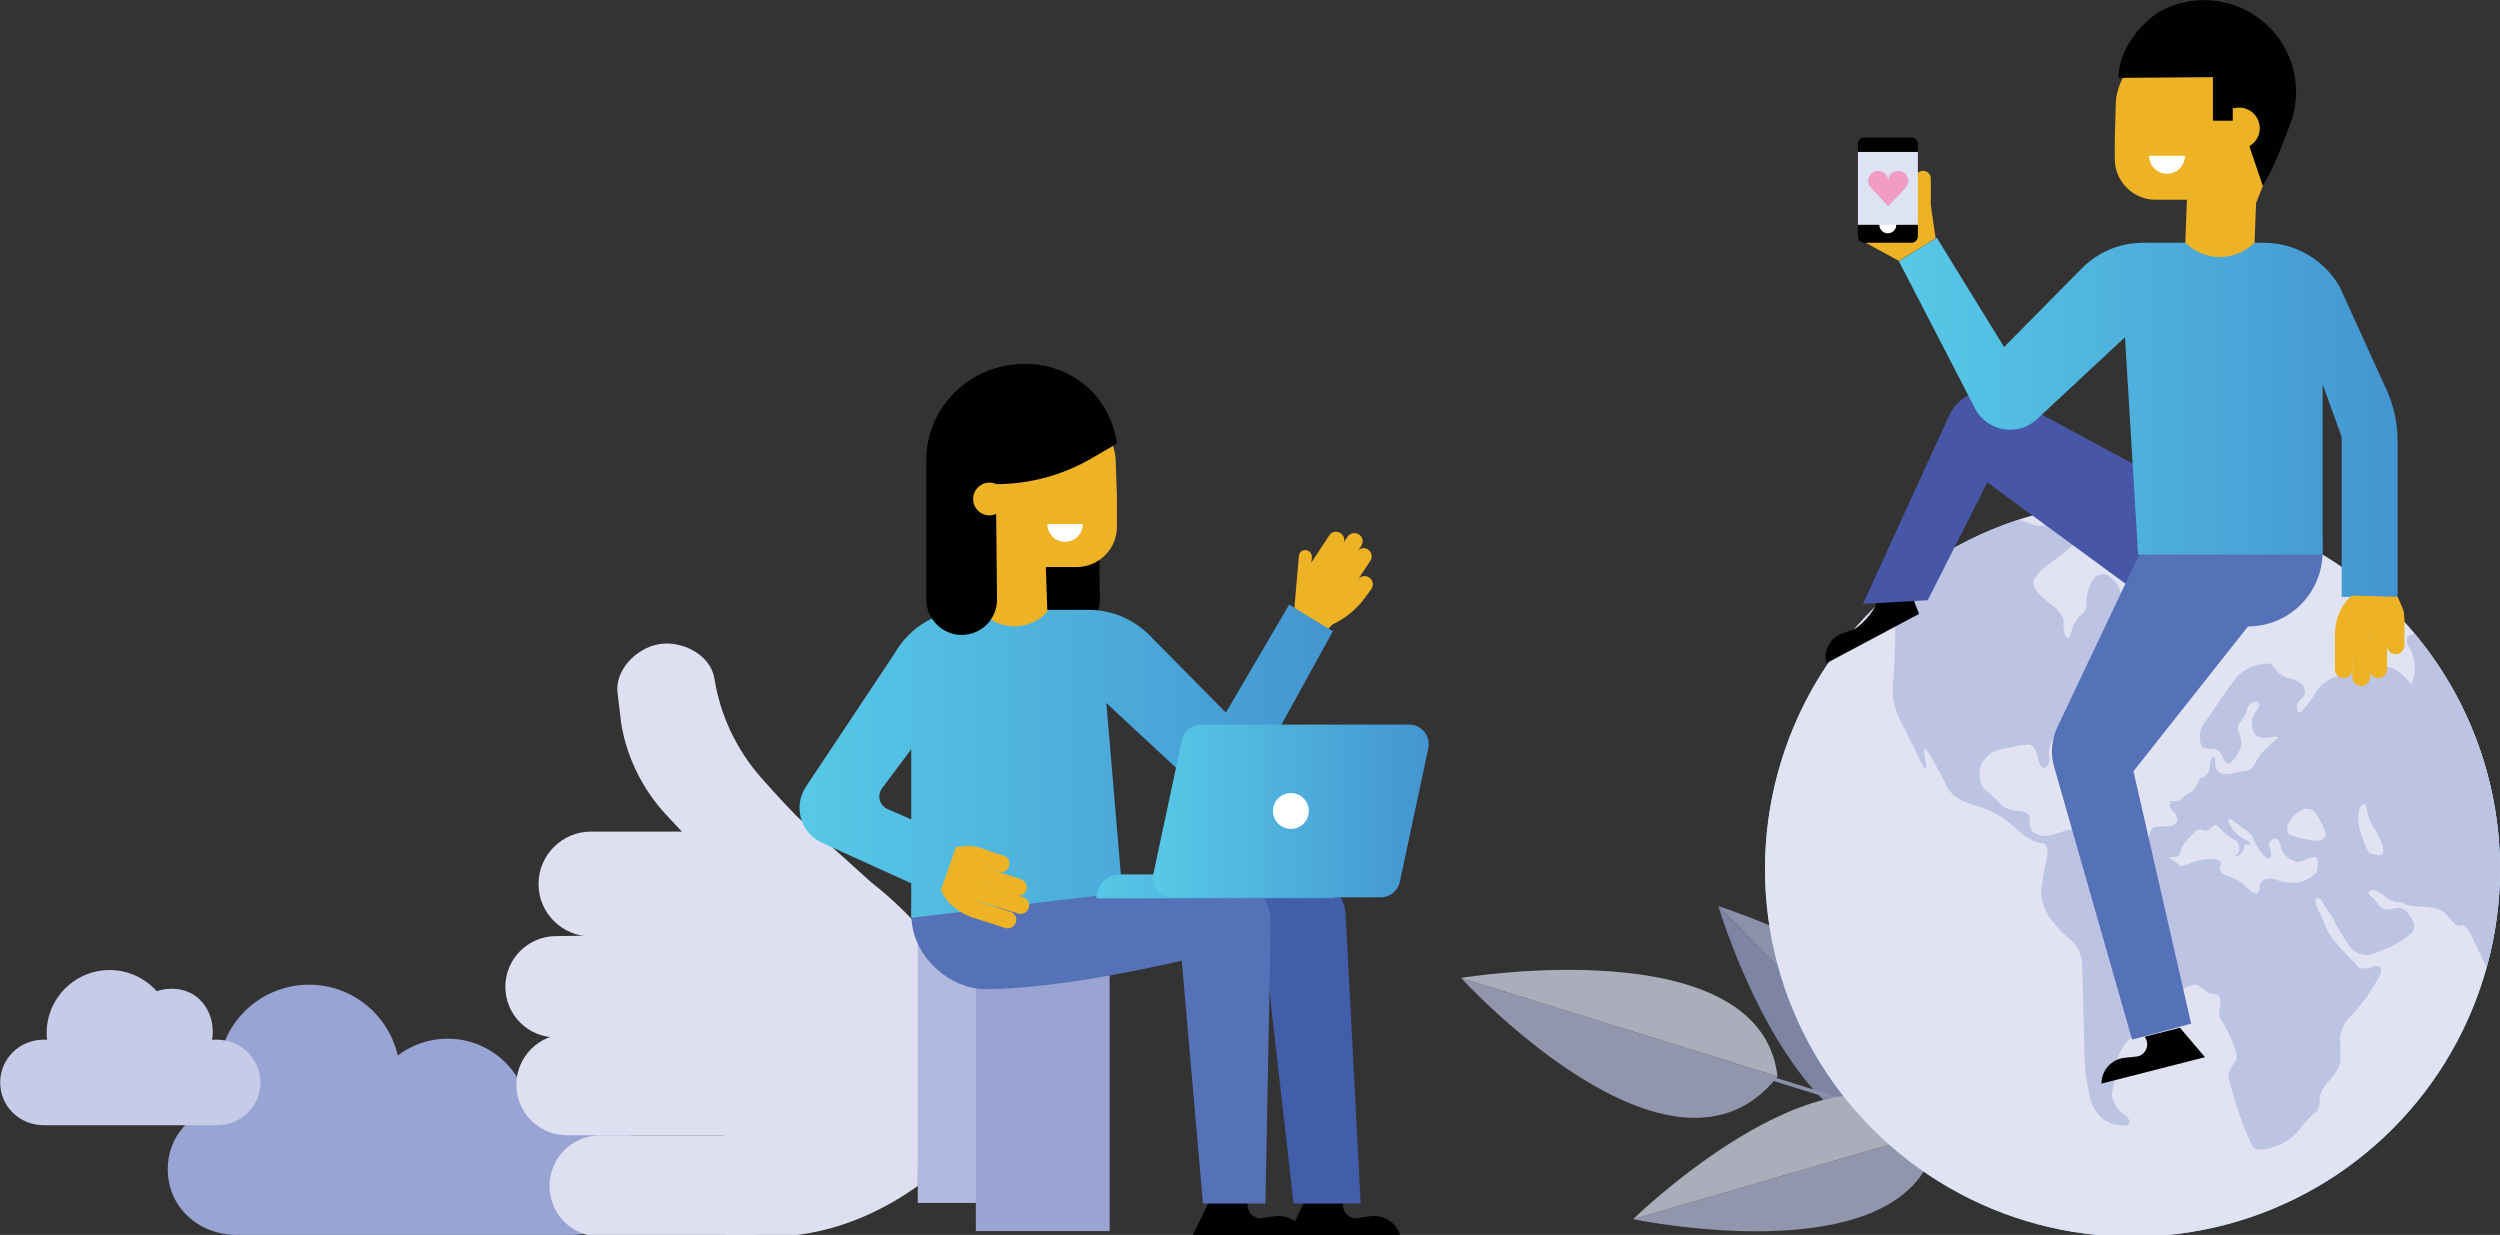 <?xml version="1.0" encoding="utf-8"?>
<!-- Generator: Adobe Illustrator 19.0.0, SVG Export Plug-In . SVG Version: 6.00 Build 0)  -->
<svg version="1.1" id="Layer_1" xmlns="http://www.w3.org/2000/svg" xmlns:xlink="http://www.w3.org/1999/xlink" x="0px" y="0px"
	 viewBox="0 0 1296.6 640.5" style="enable-background:new 0 0 1296.6 640.5;" xml:space="preserve">
<rect x="0" y="0" width="1296.6" height="640.5" fill="#333333" stroke="none"/>
<style type="text/css">
	.st0{fill:#98A4D3;}
	.st1{opacity:0.7;}
	.st2{fill:#9CA6D4;}
	.st3{fill:#B1B9DE;}
	.st4{fill:none;stroke:#B1B9DE;stroke-width:1.889;stroke-miterlimit:10;}
	.st5{fill:#B9C0E1;}
	.st6{fill:#DCE3F3;}
	.st7{fill:#DEE0F1;}
	.st8{fill:#99A4D3;}
	.st9{fill:#87CDF1;}
	.st10{clip-path:url(#SVGID_1_);}
	.st11{fill-rule:evenodd;clip-rule:evenodd;fill:#BCC3E3;}
	.st12{fill:#C6CBE7;}
	.st13{fill:#EEB225;}
	.st14{fill:#425EAB;}
	.st15{fill:#5571B7;}
	.st16{fill:url(#XMLID_176_);}
	.st17{fill:#FFFFFF;}
	.st18{fill:url(#XMLID_177_);}
	.st19{fill:url(#XMLID_178_);}
	.st20{fill:#010101;}
	.st21{fill:#4756A6;}
	.st22{fill:url(#XMLID_179_);}
	.st23{fill:#F09CC3;}
</style>
<g id="XMLID_1_">
	<path id="XMLID_165_" class="st0" d="M295.9,572.2c-8,0-15.4,2.7-21.3,7.1c-1-22.6-19.6-40.6-42.5-40.6c-9.7,0-18.6,3.3-25.8,8.7
		c-4.8-21-23.6-36.7-46-36.7c-26.1,0-47.2,21.1-47.2,47.2c0,5.3,0.9,10.3,2.5,15C99.2,576.4,87,589.1,87,606.4
		c0,19.8,16.1,34.1,35.9,34.1c19.8,0,154.9,0,173,0c19.8,0,35.9-14.3,35.9-34.1C331.7,586.6,315.7,572.2,295.9,572.2z"/>
	<g id="XMLID_154_" class="st1">
		<g id="XMLID_162_">
			<path id="XMLID_164_" class="st2" d="M1006.8,587L891.2,470C891.2,470,934.7,616.1,1006.8,587z"/>
			<path id="XMLID_163_" class="st3" d="M1006.8,587L891.2,470C891.2,470,1036.8,515.3,1006.8,587z"/>
		</g>
		<line id="XMLID_161_" class="st4" x1="1056.6" y1="602.3" x2="874.3" y2="545.4"/>
		<g id="XMLID_158_">
			<path id="XMLID_160_" class="st5" d="M921.9,558.3l-164.1-51.1C757.7,507.2,867.6,627.5,921.9,558.3z"/>
			<path id="XMLID_159_" class="st6" d="M921.9,558.3l-164.1-51.1C757.7,507.2,913.1,481.3,921.9,558.3z"/>
		</g>
		<g id="XMLID_155_">
			<path id="XMLID_157_" class="st5" d="M1005,586.4L847,632.3C847,632.3,996.2,663.7,1005,586.4z"/>
			<path id="XMLID_156_" class="st6" d="M1005,586.4L847,632.3C847,632.3,956.2,525.8,1005,586.4z"/>
		</g>
	</g>
	<g id="XMLID_119_">
		<g id="XMLID_122_">
			<g id="XMLID_124_">
				<path id="XMLID_153_" class="st7" d="M279.3,458.5L279.3,458.5c0-15,12.2-27.2,27.2-27.2h66.3l39.7,54.4h-106
					C291.5,485.6,279.3,473.5,279.3,458.5z"/>
				<path id="XMLID_152_" class="st7" d="M262.1,511.8L262.1,511.8c0-14.4,11.6-26.1,26-26.3l119.4-1.7v52.5l-118.9,1.7
					C274,538.2,262.1,526.4,262.1,511.8z"/>
				<path id="XMLID_127_" class="st7" d="M267.8,562.6L267.8,562.6c0-14.5,11.8-26.3,26.3-26.3h113.4v52.5H294.1
					C279.6,588.9,267.8,577.1,267.8,562.6z"/>
				<path id="XMLID_126_" class="st7" d="M285,615.1L285,615.1c0-14.5,11.8-26.3,26.3-26.3h96.2l-15.6,52.5h-80.6
					C296.8,641.4,285,629.7,285,615.1z"/>
				<path id="XMLID_125_" class="st7" d="M376.8,641.4h22.3c0.2,0,0.4,0,0.6,0c27.1-0.1,53.3-10.1,75.4-25.7l0.9-0.6l1.5-133.4
					l-2-2.2c-30.7-33.4-63-48.3-103.5-48.3L376.8,641.4z"/>
			</g>
			<path id="XMLID_123_" class="st7" d="M388.2,453.5c-7.1,1.2-14.7-1.1-20-6.7l-22.5-24c-12.3-13.2-20.5-29.6-23.5-47.4l-1.8-15.1
				c-2.1-12.1,9.2-24.1,21.3-26.2c12.1-2.1,26.7,5.5,28.8,17.6l0,0c3,19.3,11.5,37.2,24.4,51.8c8.6,9.7,17.7,19.6,22,23.2
				c30.2,25.6,60.7,55.1,60.7,55.1S392.3,452.8,388.2,453.5z"/>
		</g>
		<rect id="XMLID_121_" x="476" y="473.1" class="st3" width="54.9" height="150.8"/>
		<rect id="XMLID_120_" x="506.1" y="458.5" class="st8" width="69.4" height="180"/>
	</g>
	<g id="XMLID_53_">
		<circle id="XMLID_118_" class="st9" cx="1106" cy="450.8" r="190.6"/>
		<g id="XMLID_54_">
			<defs>
				<circle id="SVGID_3_" cx="1106" cy="450.8" r="190.6"/>
			</defs>
			<use xlink:href="#SVGID_3_"  style="overflow:visible;fill:#E1E3F2;"/>
			<clipPath id="SVGID_1_">
				<use xlink:href="#SVGID_3_"  style="overflow:visible;"/>
			</clipPath>
			<g id="XMLID_55_" class="st10">
				<g id="XMLID_128_">
					<g id="XMLID_150_">
						<path id="XMLID_151_" class="st11" d="M1008.5,247.5c-4.4,0.6-9.7-0.9-11.7-3.4s-6-5.8-8.7-7.5c-2.7-1.7-6.9-4.7-9.3-6.6
							c-2.4-1.9-7.8-2.3-12-0.9l-8.9,3c-4.2,1.4-7.4,5.7-7,9.5c0.3,3.8-0.7,6.7-2.3,6.4c-1.6-0.3-4-1.3-5.3-2.3
							c-1.3-1-3.7-0.3-5.2,1.5c-1.5,1.8-1.1,4.6,0.9,6.3c2,1.7,4.8,2.8,6.2,2.6c1.4-0.2,2.1,1.4,1.5,3.7s-3.5,4-6.5,4
							s-6.6,1.2-7.9,2.9c-1.4,1.7-1.9,5.2-1.2,7.9c0.7,2.7,3.2,6.3,5.5,8.1s7.5,1.7,11.5-0.2l1.4-0.6c4-1.9,10.1-1.3,13.4,1.3
							c3.4,2.6,7.6,8,9.4,12.1l7.5,16.8c1.8,4,3.2,11,3.2,15.4l-0.2,10.1c-0.1,4.4-0.5,11.7-0.9,16.1l-0.2,2.6
							c-0.4,4.4,0.9,11.3,2.8,15.2l1.3,2.6c2,4,5.2,10.5,7.2,14.4l3.6,7.3c2,4,2.9,3.6,2.1-0.7l-0.6-3c-0.8-4.3,0.3-4.8,2.5-1
							l2.3,3.9c2.2,3.8,5.3,9.6,6.7,12.8c1.4,3.2,6,7,10.2,8.4l9.2,3.1c4.2,1.4,10.4,5,13.7,7.9l5.5,4.8c3.3,2.9,8.1,5.3,10.6,5.2
							c2.5,0,3.7,3.5,2.8,7.8l-0.6,2.6c-1,4.3-2,10.9-2.3,14.5c-0.3,3.7,1.5,9.6,4,13.3l0.9,1.2c2.5,3.6,7.2,8.5,10.3,10.8
							c3.2,2.3,5.8,7.8,6,12.2l0.5,18.1c0.1,4.4,0.3,11.7,0.4,16.1l0.3,14.5c0.1,4.4,0.9,11.6,1.8,15.9l1.1,5.4
							c0.9,4.3,4.4,9.5,7.8,11.5c3.4,2,8.4,3.1,11.1,2.5c2.7-0.6,2-3.3-1.6-5.9l-0.4-0.3c-3.6-2.6-6-7.6-5.4-10.9s1.6-9.7,2.1-14.1
							l0.2-1.4c0.6-4.4,3.9-10.1,7.5-12.8l4.1-3c3.6-2.6,7.9-8.1,9.7-12.2l4.3-9.7c1.8-4.1,6.3-8.3,10-9.5s7.7-5.6,8.8-9.9l2.4-9.6
							c1.1-4.3,2.9-10.6,3.9-14.1s-1-8.5-4.5-11.2l-21.3-16.1c-3.5-2.7-10-5.7-14.3-6.7l-24-5.7c-4.3-1-10.6-0.7-14.1,0.6
							c-3.4,1.4-8,2.5-10.1,2.5c-2.1,0-4.8-1.1-6-2.3s-1.9-4.2-1.5-6.5c0.3-2.3-2.4-4.2-6-4.3c-3.6,0-7.9-1.6-9.4-3.6
							c-1.5-2-4.8-5-7.3-6.8c-2.5-1.8-4-6.7-3.2-11s4.8-8.7,9.1-10l0.5-0.1c4.3-1.2,11.4-2.5,15.8-2.9c0,0,1.2-0.1,2.7,1.8
							c1.5,1.9,1.8,3.9,1.8,3.9c0.6,4.4,2.4,7.3,4.1,6.3s2.5-3.9,1.9-6.8c-0.6-2.8,1.2-7.9,4-11.3l0.9-1.1c2.8-3.4,7-9.1,9.3-12.6
							s7.6-7.7,11.7-9.3l1.1-0.4c4.1-1.6,9.9-4.2,12.8-5.8c2.9-1.6,2-4.4-2-6.2l-1.6-0.7c-4-1.9-5.8-5-4-6.9s6.8-2.7,11-1.6
							c4.2,1,8.7,0.5,10.1-1.3c1.3-1.7,0.4-6-2-9.6c-2.4-3.6-4.8-9.4-5.3-13.1c-0.5-3.6-2.5-4.4-4.3-1.8c-1.8,2.6-3.7,2.1-4.1-1.1
							s-3.4-7.6-6.6-9.7s-7.3-0.6-9.1,3.3c-1.8,3.9-2.9,8.8-2.5,10.8c0.4,2.1-0.9,4.8-2.9,6.2c-2,1.4-4.2,5.2-4.9,8.4
							c-0.7,3.3-2,4.4-3,2.5c-0.9-1.9-1.4-5.1-1-7.1c0.4-2-2.1-6-5.6-8.7l-5-4c-3.5-2.8-5.7-6.8-5-9c0.7-2.2,3.9-5.8,7.1-8
							s8-6,10.7-8.3s6.8-5,9-5.9c2.3-0.9,3.5-3.8,2.8-6.3s-4.9-4.5-9.3-4.5c-4.4,0.1-9.6,1.5-11.6,3.2s-7,1.7-11.1,0.1l0,0
							c-4.1-1.6-10.2-4.5-13.5-6.5s-8.6-6-11.9-9l-4.2-4c-3.2-3-9.5-5-13.9-4.4L1008.5,247.5z"/>
					</g>
					<g id="XMLID_148_">
						<path id="XMLID_149_" class="st11" d="M1137.7,318.7c-1.5-1.1-3.8-5.5-5.1-9.8l-2.3-7.3c-1.3-4.2-0.6-10,1.6-12.8
							c2.2-2.8,2.4-6.9,0.5-9c-1.9-2.1-3-7.5-2.5-11.9l0.5-4.3c0.5-4.4-0.3-9-1.9-10.3s-5.3-2.2-8.4-2.1c0,0,0,0,0.2-0.3
							c0.2-0.3,0.2-0.3,0.2-0.3c-1.9-3.8-3.5-8.4-3.6-10.3c0-1.9,2.5-4.1,5.6-4.9c3.1-0.8,5.9-2.9,6.3-4.7s3.9-4.9,7.9-6.8l7.7-3.7
							c4-1.9,9.2-2.1,11.6-0.3s6.2,0.9,8.4-1.9c2.2-2.8,7.2-5.4,11.1-5.7c3.9-0.3,9.2,1.6,11.8,4.2s3.3,6.6,1.8,9s0.2,4.2,4.1,4.1
							c3.8-0.1,5.1,2.9,2.8,6.7l-1.6,2.6c-2.3,3.8-4.8,10.5-5.5,14.8l-0.6,3.4c-0.8,4.4-2.4,11.4-3.6,15.7l-1.6,5.6
							c-1.2,4.3-5.3,9.6-9.1,11.8l-9.9,5.8c-3.8,2.3-9.2,6.9-12,10.4l-6.5,8C1142.7,317.9,1139.2,319.8,1137.7,318.7z"/>
					</g>
					<g id="XMLID_146_">
						<path id="XMLID_147_" class="st11" d="M1099.2,237c2.3,2.8,6.3,2.2,8.9-1.4l4.5-6.2c2.6-3.6,7.9-8.3,11.7-10.5l5.5-3.1
							c3.8-2.2,9.2-6.4,12-9.3c2.8-2.9,3-6.8,0.6-8.6c-2.4-1.8-7.4-3.4-11.1-3.6c-3.7-0.1-10.1,0.9-14.3,2.4l-5,1.7
							c-4.2,1.4-9.6,5-12,7.9c-2.4,2.9-4.4,8.9-4.6,13.3l-0.1,4.4C1095.2,228.3,1097,234.2,1099.2,237z"/>
					</g>
					<g id="XMLID_144_">
						<path id="XMLID_145_" class="st11" d="M1073.6,234.1c1.3,0.3,3.6-1.5,5.1-3.8c1.5-2.4,0.3-5-2.8-5.9s-5.3,0.9-5.1,3.8
							C1071.1,231.2,1072.3,233.9,1073.6,234.1z"/>
					</g>
					<g id="XMLID_142_">
						<path id="XMLID_143_" class="st11" d="M1081.4,259.2c-0.5-1.4,0.4-5.2,2-8.5s6.4-4.9,10.6-3.6l2.5,0.7
							c4.2,1.3,9.2,5.6,11.1,9.6l2.7,5.9c1.8,4,3.8,10.8,4.4,15.1c0.6,4.3-1,8.4-3.6,9.1s-6.5-0.7-8.7-3.1c-2.2-2.4-2.6-5.9-1-7.8
							s2.1-5.7,1.1-8.5s-5.6-5.3-10-5.7l-2.2-0.2C1085.9,262.1,1081.9,260.6,1081.4,259.2z"/>
					</g>
					<g id="XMLID_140_">
						<path id="XMLID_141_" class="st11" d="M1053.5,258.7c3.3-0.7,5.5-2.6,4.7-4.4c-0.8-1.7-0.3-5.2,1-7.7c1.3-2.5,1.5-5,0.4-5.7
							c-1.1-0.6-2.9,0.6-4.1,2.6c-1.1,2.1-3.4,2-5.1-0.2s-3.7-6-4.5-8.4s-3.2-5-5.2-5.6c-2-0.7-5.5,0.7-7.7,3.1
							c-2.3,2.4-4.4,5.8-4.8,7.6c-0.4,1.8,1.1,3.4,3.3,3.6c2.2,0.2,4,1.5,4,3s-0.5,3.4-1.1,4.1c-0.7,0.8,2,3.2,5.9,5.3l0.1,0
							C1044.2,258.1,1050.2,259.3,1053.5,258.7z"/>
					</g>
					<g id="XMLID_138_">
						<path id="XMLID_139_" class="st11" d="M1049.9,231.6L1049.9,231.6c0.3-3.8,1.7-8.1,3.2-9.4c1.5-1.3,3.6-1.8,4.6-1.1
							s2.2,3.2,2.7,5.5s2,2,3.5-0.6c1.5-2.7,3.2-2.8,3.8-0.4s-0.2,5.9-1.7,7.6c-1.5,1.7-6,1.7-10.1-0.1
							C1056,233.2,1049.5,230.3,1049.9,231.6z"/>
					</g>
					<g id="XMLID_136_">
						<path id="XMLID_137_" class="st11" d="M1070.6,253.7c0.9,0.9,0.9,0.9,0.9,0.9c1.5-3.9,2.8-8.8,3-11c0.1-2.2-1.3-4-3.2-4.1
							s-4.9,1.5-6.6,3.6s-2.7,5.7-2.1,8.2s2.6,4.4,4.5,4.2s3.4-0.4,3.4-0.4"/>
					</g>
					<g id="XMLID_134_">
						<path id="XMLID_135_" class="st11" d="M1431.3,531.5c-1.4-1.5-2.2-4.2-1.8-5.9c0.4-1.8,0.5-5.9,0.3-9.1s-0.6-9.6-0.6-14
							c0,0-0.1-3.8,1.1-4.1c1.2-0.3,10.6-2.2,11.7-2.4c1.1-0.2,4.2-2.8,4.2-2.8c3.4-2.9,8.9-7.5,12.4-10.3c0,0,1-0.8,1.7,0.1
							c0.7,0.9,0.7,0.9,0.7,0.9c2.5,1.3,6.1,0.3,8-2.1c2-2.4,4.7-4.1,6.1-3.8c1.4,0.3,2.5,2.1,2.4,4c0,1.9,2.1,5,4.7,6.9
							c2.6,1.9,6,0.1,7.5-3.9c1.5-4,3.7-5.1,4.9-2.3c1.2,2.8,2.7,8.6,3.2,13c0,0,0.8,5.9,1.7,5.8c0.9-0.1,2.3,0.3,2.3,0.3
							c4.3,1,7.6,5.5,7.3,9.9l-0.1,1.8c-0.3,4.4-2.1,11.3-3.9,15.4l-2.5,5.4c-1.8,4-5.5,8.6-8,10.1c-2.6,1.5-7.6,1.6-11.2,0.2
							s-7.6-5.4-8.8-8.9c-1.2-3.4-3.2-6.5-4.6-6.8c-1.3-0.3-4.7-1.2-7.6-1.9c-2.9-0.8-8.7-0.3-12.9,1l0,0c-4.2,1.4-9.4,3.4-11.6,4.5
							C1435.7,533.3,1432.7,533,1431.3,531.5z"/>
					</g>
					<g id="XMLID_129_">
						<path id="XMLID_130_" class="st11" d="M1434.9,322.5c-1.7-1-2.3-2.1-1.3-2.5c1-0.4,1.7-1.8,1.6-3.1c-0.1-1.3,1.6-2.4,3.7-2.4
							c2.1,0,3.7-2.4,3.5-5.3c-0.2-2.9-3-6.9-6.1-8.9c0,0,0,0,0-0.6c0-0.6-13-3.7-13.4-3.8c-0.4-0.1-17.3-0.6-18.4-0.4
							c-1.1,0.2-1.1,0.2-1.1,0.2c-0.6,3.3-4.4,7-8.5,8.2c-4,1.2-9.3,0.4-11.6-1.9c-2.4-2.2-7.5-2.3-11.4-0.1c0,0-1.4,0.8-1.8,1.4
							c-0.4,0.6-1.6-0.4-1.6-0.4c-3.5-2.7-9.4-4.7-13.1-4.5c-3.7,0.2-7.4,1-8.4,1.8c-1,0.8-1.5,3-1.2,4.8c0.3,1.8-1.9,3.3-5,3.3
							s-5.2,1.4-4.8,3c0.4,1.7-0.8,2.3-2.7,1.3s-4.1-3.1-4.9-4.8c-0.8-1.7-3.7-3-6.5-3s-5.7,1-6.6,2.2c-0.8,1.2-2.2,1.5-3.1,0.7
							c-0.9-0.8-4.4-0.9-7.8-0.3c-3.4,0.6-7.5,2.5-9.2,4.3c-1.6,1.7-2.6-0.5-2.2-4.9l0.1-1.1c0.4-4.4-1.7-10.2-4.9-12.8
							c0,0,0,0-0.5-0.3c-0.5-0.3-0.5-0.3-0.5-0.3c-4.1-0.9-8.7,0.1-10.4,2.4s-5.9,6.2-9.4,8.7c-3.6,2.5-6.4,6.9-6.4,9.6
							c0.1,2.7-1.9,5.6-4.4,6.4s-1.8,3.8,1.5,6.8c3.3,2.9,5.3,6.1,4.4,7.1c-0.9,1-2.9,0.2-4.5-1.8s-5-3-7.6-2.4
							c-2.6,0.6-2.8,3.9-0.6,7.3c2.3,3.4,3.3,9.7,2.2,14c0,0-1.1,4.3-1.4,4.4c-0.3,0.1-0.3,0.1-0.3,0.1c-1.4-2.4-5.1-5.9-8.1-7.7
							c-3.1-1.8-8.4-2.4-11.9-1.3c-3.5,1.1-9.9,2.8-14.2,3.9l-4,1c-4.3,1.1-9.4,5-11.4,8.8c-2,3.8-5.5,8.2-7.7,9.9c0,0,0,0-0.5,0
							c-0.5,0-0.5,0-0.5,0c-1.3-2.5-0.7-5.5,1.3-6.8s2.8-4,1.7-6.2c-1.1-2.2-4.7-4.3-7.8-4.7c-3.2-0.4-7.4-4-9.4-7.9
							c0,0,0,0,0.3,0.1c0.3,0.1-5.5,0.6-5.5,0.6c-4.4,0.4-10.1,3.5-12.7,6.8c-2.6,3.3-6.7,9.1-9.2,12.8l-1.8,2.7
							c-2.5,3.7-5.2,7.6-6.1,8.7c-0.9,1.1-1.8,3.8-1.9,6s0.4,4.7,1.2,5.6c0.8,0.9,3.2,1.4,5.2,1.2c2-0.2,4.3,1.3,5,3.3
							c0.7,2.1,2.1,4,3,4.3c0.9,0.3,2.9-1.4,4.5-3.7c1.6-2.3,2.8-5.5,2.7-7.2c-0.1-1.6-0.8-4.2-1.5-5.8c-0.7-1.5-0.2-3.8,1.2-5.2
							c1.3-1.3,2.8-4.2,3.3-6.4c0.5-2.2,2.6-3.9,4.6-3.9c2,0,2.3,1.9,0.6,4.1c-1.7,2.2-3,5.6-2.9,7.4c0.1,1.8,1,4.4,2.1,5.8
							c1.1,1.4,4.3,2,7.1,1.4c2.8-0.6,4.8-0.6,4.4,0c-0.5,0.6-2.8,2.7-5.1,4.7c-2.4,2-5.3,5.6-6.4,8.2c-1.2,2.5-3.6,4.6-5.5,4.6
							c-1.8,0-4.5,0.4-6,1c-1.5,0.5-4.2,0.6-6.2,0.2c-1.9-0.4-3.4-2.9-3.3-5.4c0.1-2.6-0.5-4-1.3-3.1c-0.8,0.8-1.6,3.4-1.6,5.6
							c-0.1,2.3-2,4.6-4.4,5.2c0,0,0,0-0.4,0.2c-0.4,0.2-0.4,0.2-0.4,0.2c-0.9,2.9-3.3,6.2-5.2,7.3s-4,2.7-4.6,3.4
							c-0.7,0.7-3.2,1.1-5.7,0.9c0,0,0,0,0.3,0.4c0.3,0.4,0.3,0.4,0.3,0.4c-1.2,0.7-0.8,2.5,0.9,4c1.7,1.5,2.7,4.1,2.3,5.6
							c-0.4,1.6-2.7,2.8-5.1,2.7c-2.4-0.1-5.4,0.1-6.7,0.3c-1.2,0.3-2.5,2.8-2.8,5.6c-0.3,2.8-0.4,6.3-0.3,7.7
							c0.1,1.4,1.1,2.5,2.1,2.5c1,0,2.5,0.4,3.3,0.9c0.8,0.5,2.1,0.4,2.9-0.1c0.8-0.6,2.4-1,3.4-1s2.5-0.2,3.4-0.5s1.5-1.2,1.5-2.1
							s0.6-2.4,1.2-3.4c0.7-1,2.1-2.8,3.3-3.9c1.1-1.1,2.6-2.8,3.4-3.6c0.8-0.9,2.4-1.1,3.6-0.5s2.8,0.4,3.6-0.4
							c0.8-0.8,1.9-1.8,2.4-2.2c0.6-0.4,1.8,0.3,2.8,1.4c1,1.2,2.8,2.9,4,3.8c1.2,0.9,3,2.1,4.2,2.7c1.1,0.5,2.1,2.2,2.1,3.7
							c0,1.5-0.3,2.9-0.7,3s-0.9,0.7-1.2,1.1c-0.2,0.5,0.6,0.4,1.8-0.1c1.2-0.5,2.3-2.2,2.4-3.8c0.1-1.6,0.8-2.4,1.7-1.8
							s1.5,0.5,1.6-0.2s-1.3-1.7-2.9-2.4c-1.6-0.6-4.2-2.7-5.7-4.5c-1.5-1.9-2.7-4.1-2.8-5c0-0.9,0.7-1.2,1.5-0.8
							c0.9,0.4,2.2,1.3,2.9,2c0.7,0.7,2.8,2.1,4.6,3.3c1.8,1.2,3.6,3.1,3.9,4.3c0.3,1.2,2,4.2,3.7,6.7c1.7,2.5,3.8,4.3,4.6,4
							c0.8-0.3,1.3-1.5,1.1-2.7c-0.2-1.2-0.7-3-1-4c-0.4-0.9,0.3-2.3,1.4-3.1c1.2-0.7,2.6-0.8,3.2-0.1c0.6,0.7,1.3,2.6,1.5,4.1
							c0.2,1.6,1.6,3.8,3.1,4.9c1.5,1.1,3.6,2.2,4.8,2.5s3.2-0.2,4.6-1c1.4-0.8,3.6-1.5,5.1-1.5s1.9,3.2,1.1,7.1c0,0,0,0-0.2,0.6
							c-0.2,0.6-0.2,0.6-0.2,0.6c-2.6,2.6-7.4,4.9-10.6,5.1c-3.2,0.2-7.5-0.3-9.4-1.3c-2-0.9-5-1.1-6.7-0.4s-2.9,2.6-2.7,4.3
							c0.2,1.6-0.6,2.9-1.9,2.9s-3.4-1.4-4.8-3c-1.4-1.7-3.9-3.6-5.6-4.2c-1.7-0.7-4.5-1.9-6.2-2.6c-1.7-0.8-2.5-2.9-1.7-4.8
							c0.8-1.8-1.3-3.3-4.6-3.3s-8,0.9-10.5,2c-2.5,1.1-6.1,2.1-8.1,2.2s-4.5-0.1-5.5-0.4c-1.1-0.3-3.3,0.7-4.9,2.4
							s-2.9,3.8-2.9,4.8c0,1-0.6,3.4-1.4,5.3s-2.6,3.7-4.1,4c-1.5,0.3-4.7,3.3-7.2,6.7c0,0,0,0-0.6,0.7c-0.6,0.7-0.6,0.7-0.6,0.7
							c-1.5,3.1-2.3,6.4-1.6,7.3c0.6,0.9,1,3.2,0.9,5.1c-0.1,1.9-1.9,4.7-3.9,6.3c0,0,0,0,0.2,0.7c0.2,0.7,0.2,0.8,0.2,0.8
							c2.6,3.6,5.4,7,6.3,7.6c0.9,0.5,2,2,2.4,3.3s3.3,4.3,6.3,6.8c3,2.5,6.2,4,7,3.4c0.9-0.6,2.7-0.9,4.1-0.8
							c1.4,0.2,3.8,0.1,5.3-0.2s4.2-1.3,5.9-2.2c1.7-0.9,4-1.4,5-1.1c1.1,0.3,2.8,1.5,3.9,2.7c1.1,1.1,3.2,2,4.7,2s3,1,3.4,2.3
							c0.4,1.3,0.3,3.9-0.2,5.7c-0.5,1.9-0.1,4.4,0.9,5.7c1,1.3,3.3,5.6,5.1,9.7l0.8,1.8c1.8,4.1,2.6,8.2,1.7,9.2s-2.5,3.8-3.8,6.3
							c0,0,0,0-0.3,1c-0.3,1,4,15,4,15c1.3,4.2,3.4,10.3,4.7,13.4c1.3,3.1,3.1,7.2,4.1,9c1,1.8,5.2,2.1,9.4,0.7l3.2-1.1
							c4.2-1.4,9.6-5.5,12.1-9c2.5-3.5,5.9-7,7.5-7.9c1.6-0.8,2.7-3.7,2.4-6.4c-0.3-2.7,2-7.5,5.1-10.6l0.1-0.1
							c3.1-3.1,5.7-7.9,5.7-10.7c0-2.7-0.1-7.6-0.3-10.7c-0.2-3.2,2.2-8.4,5.3-11.6l1.5-1.5c3.1-3.2,7.4-8.9,9.7-12.7l3.7-6.2
							c2.3-3.8,1.1-6.4-2.6-5.8c0,0,0,0-0.4,0.3c-0.4,0.3-0.4,0.3-0.4,0.3c-3.1,1-6.6,0.9-7.6-0.4c-1-1.2-4.4-4.8-7.5-8l-1.2-1.2
							c-3.1-3.2-6.6-8.1-7.7-11s-3.1-7.2-4.3-9.5c-1.2-2.3-1.6-4.7-0.9-5.3s1.9-0.5,2.5,0.4s3.1,4.6,5.5,8.3c0,0,1.8,2.9,1.9,3.7
							c0,0.7,7.3,11.9,7.3,11.9c2.4,3.7,7.7,5.7,11.6,4.4c4-1.3,9.9-3.8,13.1-5.6c3.2-1.8,6.8-4.4,7.9-5.8c1.1-1.4,1.5-3.8,0.7-5.2
							c-0.7-1.5-2.4-4-3.7-5.7s-4.4-2.2-6.9-1.2c-2.5,1-5.8,0.2-7.2-1.8s-3.5-4.3-4.7-5.1c-1.1-0.9-1-2.1,0.3-2.8s4.3,0.5,6.7,2.6
							c2.4,2.1,5.6,3.7,7.2,3.6c1.6-0.2,3.3,0.2,3.9,0.9c0.5,0.6,4.5,1.3,9,1.4l0.8,0c4.4,0.1,9.3,1.6,10.8,3.2
							c1.5,1.7,3.7,4,4.8,5.3c1.1,1.3,3,1.8,4,1.1s3.5,2.1,5.4,6.1l6.6,13.9c1.9,4,4.3,5.9,5.3,4.1c1-1.7,2.6-5.6,3.6-8.6
							c1-3,4-8,6.8-11.1c2.7-3.1,6.8-6,9.1-6.4c2.3-0.4,5.9,2.3,7.9,6.1c2,3.8,5.2,6.4,7.1,5.8s3.7,1.2,4.1,4.1
							c0.3,2.9,0.6,6.8,0.7,8.8s1.1,5,2.3,6.6c1.2,1.6,2.7,4.2,3.2,5.6c0.5,1.4,2.3,3.6,4.1,4.8c1.7,1.2,2.8,0.2,2.3-2.3
							c-0.5-2.5-2.2-5.6-3.9-6.9c-1.6-1.3-3.6-3.3-4.4-4.6c-0.8-1.2-0.8-3.8-0.1-5.7c0.7-1.9,3.3-1.3,5.8,1.2
							c2.4,2.6,5.8,4.2,7.5,3.7s3.6-4,4.2-7.7c0.7-3.7-0.3-7.8-2-9c-1.8-1.2-3-3.8-2.8-5.7c0.2-1.9,2.4-3.8,4.9-4.2
							c2.5-0.4,7.5-2.6,11.2-5l0.7-0.4c3.7-2.4,7.5-5.6,8.5-7.1c0.9-1.5,1.5-4.9,1.3-7.5s-1.8-7.4-3.6-10.7
							c-1.7-3.3-2.3-7.1-1.1-8.6c1.1-1.5,0.8-2.3-0.8-1.8c-1.6,0.5-3.8,0.1-5-1s-0.2-4.5,2.2-7.7c0,0,0,0,0.4-0.7
							c0.4-0.7,0.4-0.7,0.4-0.7c1,1.1,2.2,2.6,2.6,3.3c0.4,0.8,1.9,1.2,3.3,0.9c1.4-0.3,3.3,0.3,4.3,1.2c1,0.9,2,2.4,2.4,3.3
							c0.3,0.9,1.2,3,2,4.7s2.2,2.8,3.2,2.5c1-0.3,1.8-1.7,1.9-3.1s-0.7-3.9-1.7-5.7s-1.9-4.8-1.9-6.6s0.7-4.5,1.4-5.9
							c0.8-1.4,2.4-2.4,3.6-2.1s3.5-2.8,5.2-6.9l0.9-2.3c1.7-4.1,2.4-11,1.5-15.3l-1.3-6.3c-0.9-4.3-4.9-8.5-9-9.1s-6.2-4.6-4.7-8.8
							l0.9-2.5c1.5-4.2,6.1-8.9,10.2-10.5c0,0,6.8-2.6,6.7-2.6c-0.1,0-0.1,0-0.1,0c1.8,1.4,4.5,1.5,6,0.3c1.6-1.2,2.2-2.2,1.5-2.2
							s-1.6-1.9-1.8-4.1c-0.2-2.2,0.4-4.6,1.5-5.2c1.1-0.6,3.2-0.4,4.7,0.6c1.5,0.9,2.8,0.5,2.8-0.9c0-1.4,0.7-3.5,1.5-4.7
							s1.7-0.9,2.1,0.5c0.4,1.4,0.5,3.9,0.4,5.6c-0.2,1.6-1,6.5-1.8,10.8c0,0-1.1,5.5-1.4,5.1c-0.3-0.5,1.7,5.4,1.7,5.4
							c1.4,4.2,4.4,10,6.6,12.9c2.2,2.9,4.2,1.7,4.5-2.8l0.2-4.6c0.2-4.4-1-10.7-2.8-14c-1.8-3.3-2.8-7.2-2.3-8.8
							c0.5-1.5,2-3,3.2-3.4c1.3-0.3,3.4-0.3,4.7,0c1.3,0.3,3.2-2.9,4.2-7.2c0,0,0.9-3.7,1.1-4.1c0.2-0.4,0.2-0.4,0.2-0.4
							c3.4-2.3,5.1-5.5,3.9-7C1439,325.5,1436.6,323.5,1434.9,322.5z M1196.5,435.4c-4.4-0.7-8.7-2.1-9.6-3.1c-0.9-1-0.9-3.5,0-5.5
							c0.9-2.1,3.7-5,6.2-6.5s5.9-1,7.6,1.1s4.1,6.6,5.2,9.8c1.1,3.3-1.5,5.4-5.9,4.7L1196.5,435.4z M1233.6,443.5
							c-2.2-0.3-4.4-0.8-4.8-1c-0.4-0.2-2-3.7-3.5-7.9l-1.1-3c-1.5-4.2-1.6-9.9-0.2-12.7c1.4-2.8,3-2.6,3.4,0.6
							c0.5,3.2,2,7.4,3.5,9.4c1.4,2,3.5,6.2,4.7,9.4C1236.7,441.5,1235.8,443.8,1233.6,443.5z"/>
					</g>
				</g>
			</g>
		</g>
	</g>
	<path id="XMLID_52_" class="st12" d="M112.3,539.2c-0.6,0-1.4,0-2.3,0.1c2.1-12.1-5.1-26.5-21.1-26.5c-2.8,0-5.3,0.5-7.6,1.3
		c-6-6.7-14.7-11-24.4-11c-18.1,0-32.7,14.6-32.7,32.7c0,1.2,0.1,2.4,0.2,3.5c-0.5,0-1.1-0.1-1.6-0.1c-12.5,0-22.7,9.7-22.7,22.2
		c0,12.5,10.1,22.2,22.7,22.2h89.6c12.5,0,22.7-9.7,22.7-22.2C134.9,548.8,124.8,539.2,112.3,539.2z"/>
	<path id="XMLID_50_" class="st13" d="M671.2,316.8l16.8,10.4l2.9-3.2l1-0.5c6.4-3.2,12-7.9,16.2-13.7l3.2-4.4
		c1.3-2,0.8-4.6-1.2-5.9c-2-1.3-4.6-0.8-5.9,1.2l6.5-9.8c1.3-2,0.8-4.6-1.2-5.9l0,0c-1.6-1.1-3.6-0.9-5,0.3l1.5-2.2
		c1.3-2,0.8-4.6-1.2-5.9c-1.9-1.3-4.6-0.8-5.9,1.2l-1.9,2.8c0.5-1.7-0.1-3.6-1.7-4.7c-2-1.3-4.6-0.8-5.9,1.2l-9.3,14.1l0.3-2.7
		c0.1-2.1-1.4-3.8-3.5-3.8c-2,0-3.3,1.6-3.3,3.6L671.2,316.8z"/>
	<path id="XMLID_49_" d="M533.8,269.7V311c0,10.1,8.2,18.3,18.3,18.3c10.2,0,18.4-8.3,18.3-18.5l-0.4-41.1H533.8z"/>
	<path id="XMLID_48_" d="M627.5,622.4l-9.3,19h58.7l0,0c-1.8-7.1-8.7-11.7-16-10.6l-7,1.1c-4.9,0-8.2-5-6.3-9.5l0,0H627.5z"/>
	<path id="XMLID_47_" d="M677,622.4l-9.3,19h58.7l0,0c-1.8-7.1-8.7-11.7-16-10.6l-7,1.1c-4.9,0-8.2-5-6.4-9.5l0,0H677z"/>
	<path id="XMLID_46_" class="st14" d="M670.9,624.1l-15.2-133.6l-59.6-30.2l-67.6,36.5l-18.9-29l73.7,8.2l99-22.4
		c8.1,3.1,14,10.4,15.5,19l7.9,151.6H670.9z"/>
	<path id="XMLID_45_" class="st15" d="M646,456.8c7.4,3.9,12.3,11.2,13.1,19.6l-2.8,147.8h-32.4l-11-126c0,0-60.5,14.8-102,14.8
		c-18.2,0-38.2-17.1-38.2-38.2v-6.8L646,456.8z"/>
	<linearGradient id="XMLID_176_" gradientUnits="userSpaceOnUse" x1="414.663" y1="394.779" x2="691.366" y2="394.779">
		<stop  offset="0" style="stop-color:#57C9E7"/>
		<stop  offset="1" style="stop-color:#4495D1"/>
	</linearGradient>
	<path id="XMLID_44_" class="st16" d="M564.6,316.3h-61.8c-16.1,0-31,8.7-38.9,22.7L418,408c-6.8,10.2-2.8,24,8.3,29.1l63.9,29
		l12.2-28.1l-42.1-18.4c-4.2-1.8-5.6-7.1-2.8-10.8l15.1-20.2V476l109.5-13l-8.3-98.4l44.4,41.3c9.7,9.9,26.1,7.4,32.5-4.9l40.6-73.6
		l-22.7-13.8l-32.8,56l-39.4-39.9C588,321.1,576.5,316.3,564.6,316.3z"/>
	<path id="XMLID_43_" class="st13" d="M578.7,240.4c0.3-17.2-17.9-37.9-42.3-38c-14.9,0-28.5,8.3-36.4,20.9l-1,1.7
		c-6.4,10.3-8,22.9-4.5,34.5l12.3,36.3l0.9,21.5l5.8,3.8c9.5,6.2,22,4.6,29.7-3.8l0,0l-0.8-23.2l16.3,0c11.4-0.2,20.6-9.5,20.6-20.9
		V273l0-15.4L578.7,240.4z"/>
	<path id="XMLID_42_" class="st17" d="M561.6,271.8c0,5.1-4.1,9.2-9.2,9.2c-5.1,0-9.2-4.1-9.2-9.2"/>
	<g id="XMLID_37_">
		<path id="XMLID_41_" class="st13" d="M526.9,478.4L526.9,478.4c-0.8,2.3-3.3,3.6-5.6,2.9l-18.5-6l-3.4-10.4l24.7,8
			C526.4,473.6,527.7,476.1,526.9,478.4z"/>
		<path id="XMLID_40_" class="st13" d="M533.6,470.9L533.6,470.9c-0.7,2.3-3.2,3.6-5.5,2.9l-28.7-9l2.7-8.4l28.6,8.9
			C533.1,466.1,534.4,468.6,533.6,470.9z"/>
		<path id="XMLID_39_" class="st13" d="M532.4,461.5L532.4,461.5c-0.8,2.3-3.3,3.6-5.6,2.9l-24.7-8l2.7-8.4l24.7,8
			C531.8,456.7,533.1,459.2,532.4,461.5z"/>
		<path id="XMLID_38_" class="st13" d="M523.4,449.3L523.4,449.3c-0.8,2.3-3.3,3.6-5.6,2.9l-13-4.2l2.7-8.4l13,4.2
			C522.9,444.4,524.1,447,523.4,449.3z"/>
	</g>
	<path id="XMLID_36_" class="st13" d="M512.5,441.1l-5-1.6c-2.2-0.7-4.5-0.9-6.8-0.7l-4.9,0.5l-7.8,22.2l0.2,0.5
		c3.2,7,9.3,11.6,16.6,13.9l-0.1,0.7L512.5,441.1z"/>
	<linearGradient id="XMLID_177_" gradientUnits="userSpaceOnUse" x1="568.586" y1="459.767" x2="691.66" y2="459.767">
		<stop  offset="0" style="stop-color:#57C9E7"/>
		<stop  offset="1" style="stop-color:#4495D1"/>
	</linearGradient>
	<path id="XMLID_35_" class="st18" d="M691.7,465.9H568.6l0,0c0-6.8,5.5-12.4,12.4-12.4h110.7V465.9z"/>
	<linearGradient id="XMLID_178_" gradientUnits="userSpaceOnUse" x1="597.978" y1="420.585" x2="741.037" y2="420.585">
		<stop  offset="0" style="stop-color:#57C9E7"/>
		<stop  offset="1" style="stop-color:#4495D1"/>
	</linearGradient>
	<path id="XMLID_34_" class="st19" d="M716.1,465.4h-108c-6.4,0-11.2-5.9-9.9-12.2l14.8-69.4c1-4.7,5.1-8,9.9-8h108
		c6.4,0,11.2,5.9,9.9,12.2L726,457.4C725,462,720.9,465.4,716.1,465.4z"/>
	<circle id="XMLID_33_" class="st17" cx="669.5" cy="420.6" r="9.3"/>
	<path id="XMLID_32_" d="M498.8,329.3c10.2,0,18.4-8.3,18.3-18.5l-0.6-59.7l0,0c17.4,0,34.5-4.6,49.5-13.3l13.2-7.7
		c0,0,0-3.2-2.2-9.5c-8.5-24.7-33.9-36.4-58.3-30.3c-22.6,5.6-38,25.7-38.3,47.4V311C480.5,321.1,488.7,329.3,498.8,329.3
		L498.8,329.3z"/>
	<circle id="XMLID_31_" class="st13" cx="513.2" cy="258.8" r="8.5"/>
	<path id="XMLID_30_" class="st20" d="M988.8,301.6l6.5,16.8L947.2,344l0,0c-1.6-6.6,2-13.4,8.5-15.6l6.2-2.2c4-2.1,14-13,10.5-15.8
		L988.8,301.6z"/>
	<path id="XMLID_25_" class="st21" d="M1111.6,309.5l-80.9-59.3l-30.9,61.1l-33.6,1.9l44.7-97.7c5.2-11.5,19.1-16.1,30.2-10.1
		l89.9,48.5L1111.6,309.5z"/>
	<path id="XMLID_24_" class="st20" d="M1130.6,533l13,15.3l-53.7,13.7l0,0c0-6.9,5.2-12.7,12.1-13.4l6.7-0.7
		c4.5-1.1,6.4-6.5,3.6-10.2l0,0L1130.6,533z"/>
	<path id="XMLID_23_" class="st15" d="M1204.6,279.3v6.9c0,21.4-17.3,38.7-38.7,38.7l0,0l-59.4,75.1l29.9,130.9l-30.6,8.3
		l-40.5-141.7c-1.9-6.7-1.3-13.9,1.7-20.3l46.5-98H1204.6z"/>
	<linearGradient id="XMLID_179_" gradientUnits="userSpaceOnUse" x1="984.878" y1="216.327" x2="1243.49" y2="216.327">
		<stop  offset="0" style="stop-color:#57C9E7"/>
		<stop  offset="1" style="stop-color:#4495D1"/>
	</linearGradient>
	<path id="XMLID_22_" class="st22" d="M1111.6,125.9h62.5c16.3,0,31.3,8.8,39.4,22.9l24.3,53.5c3.8,8.3,5.7,17.4,5.7,26.5v80.8h-29
		v-82.9l-9.9-27.5v88.4h-95.7l-6.8-112.7l-44.9,41.8c-9.8,10-26.5,7.5-32.9-4.9l-39.5-76.4l19.7-12.1l34.9,56.7l39.9-40.4
		C1087.9,130.7,1099.5,125.9,1111.6,125.9z"/>
	<path id="XMLID_20_" class="st13" d="M1097.3,55c-0.3-17.4,18-38.2,42.5-38.4c15.2-0.1,29.2,8.4,37.2,21.3l1,1.6
		c6.5,10.4,8.1,23.1,4.6,34.9l-12.5,30.8l-0.8,20.7l-0.7,0.6c-10,9.3-25.6,9-35.2-0.6l0,0l0.8-22.3l-16.5,0
		c-11.6-0.2-20.9-9.6-20.9-21.2v-0.2l0-9.6L1097.3,55z"/>
	<path id="XMLID_19_" class="st20" d="M1162.2,62.7l-13.5-22.7l-50,0.4l0,0c0-16.1,14.1-30.7,22.9-35.2c9.9-5,21.5-6.6,33.1-3.7h0
		c27.7,6.9,43.2,36.4,33,63.1c-3.4,8.9-7.6,20.9-14.1,31.9L1162.2,62.7z"/>
	<circle id="XMLID_18_" class="st13" cx="1161.3" cy="66.5" r="10.7"/>
	<path id="XMLID_17_" class="st17" d="M1114.6,80.8c0,5.2,4.2,9.3,9.3,9.3c5.2,0,9.3-4.2,9.3-9.3"/>
	<g id="XMLID_10_">
		<g id="XMLID_12_">
			<path id="XMLID_16_" class="st13" d="M1215.5,351.7L1215.5,351.7c-2.5,0-4.5-2-4.5-4.5v-19.7l9-6.6v26.3
				C1220,349.7,1218,351.7,1215.5,351.7z"/>
			<path id="XMLID_15_" class="st13" d="M1224.6,355.8L1224.6,355.8c-2.5,0-4.6-2-4.6-4.6l-0.3-31.5h9.3l0.3,31.4
				C1229.3,353.7,1227.2,355.8,1224.6,355.8z"/>
			<path id="XMLID_14_" class="st13" d="M1233.5,351.7L1233.5,351.7c-2.5,0-4.5-2-4.5-4.5V321h9v26.3
				C1238,349.7,1236,351.7,1233.5,351.7z"/>
			<path id="XMLID_13_" class="st13" d="M1242.5,339.3L1242.5,339.3c-2.5,0-4.5-2-4.5-4.5V321h9v13.8
				C1246.9,337.2,1244.9,339.3,1242.5,339.3z"/>
		</g>
		<path id="XMLID_11_" class="st13" d="M1246.9,326.2v-6.6c0-1.5-0.3-3-0.9-4.4l-2.5-5.7l-23.8-0.6l-0.4,0.4
			c-5.7,5.2-8.3,12.6-8.3,20.3L1246.9,326.2z"/>
	</g>
	<path id="XMLID_9_" class="st13" d="M1003.9,123.6l-2.5-17.2V92.6c0-2.2-1.8-4-4-4l0,0c-2.3,0-4.2,2-4,4.3l1,15.4l-26.6,17.7
		l17,9.3L1003.9,123.6z"/>
	<g id="XMLID_4_">
		<path id="XMLID_8_" class="st20" d="M991.4,125.9h-24.5c-1.8,0-3.3-1.5-3.3-3.3v-6l3.3-20l-3.3-17.9v-4.1c0-1.8,1.5-3.3,3.3-3.3
			h24.5c1.8,0,3.3,1.5,3.3,3.3v4.1l-3.9,17.9l3.9,20.3v5.6C994.7,124.4,993.2,125.9,991.4,125.9z"/>
		<g id="XMLID_6_">
			<circle id="XMLID_7_" class="st17" cx="979.1" cy="116.6" r="4.4"/>
		</g>
		<rect id="XMLID_5_" x="963.6" y="78.8" class="st6" width="31.1" height="37.8"/>
	</g>
	<rect id="XMLID_3_" x="1147.7" y="28.4" class="st20" width="10.3" height="34.2"/>
	<path id="XMLID_2_" class="st23" d="M984.5,88.6c-2.9,0-5.2,2.3-5.2,5.2c0-2.9-2.3-5.2-5.2-5.2c-2.9,0-5.2,2.3-5.2,5.2
		c0,1.2,0.4,2.3,1.1,3.2c1,1.2,9.3,9.9,9.3,9.9s8.4-8.7,9.3-9.9c0.7-0.9,1.1-2,1.1-3.2C989.7,90.9,987.4,88.6,984.5,88.6z"/>
</g>
</svg>
